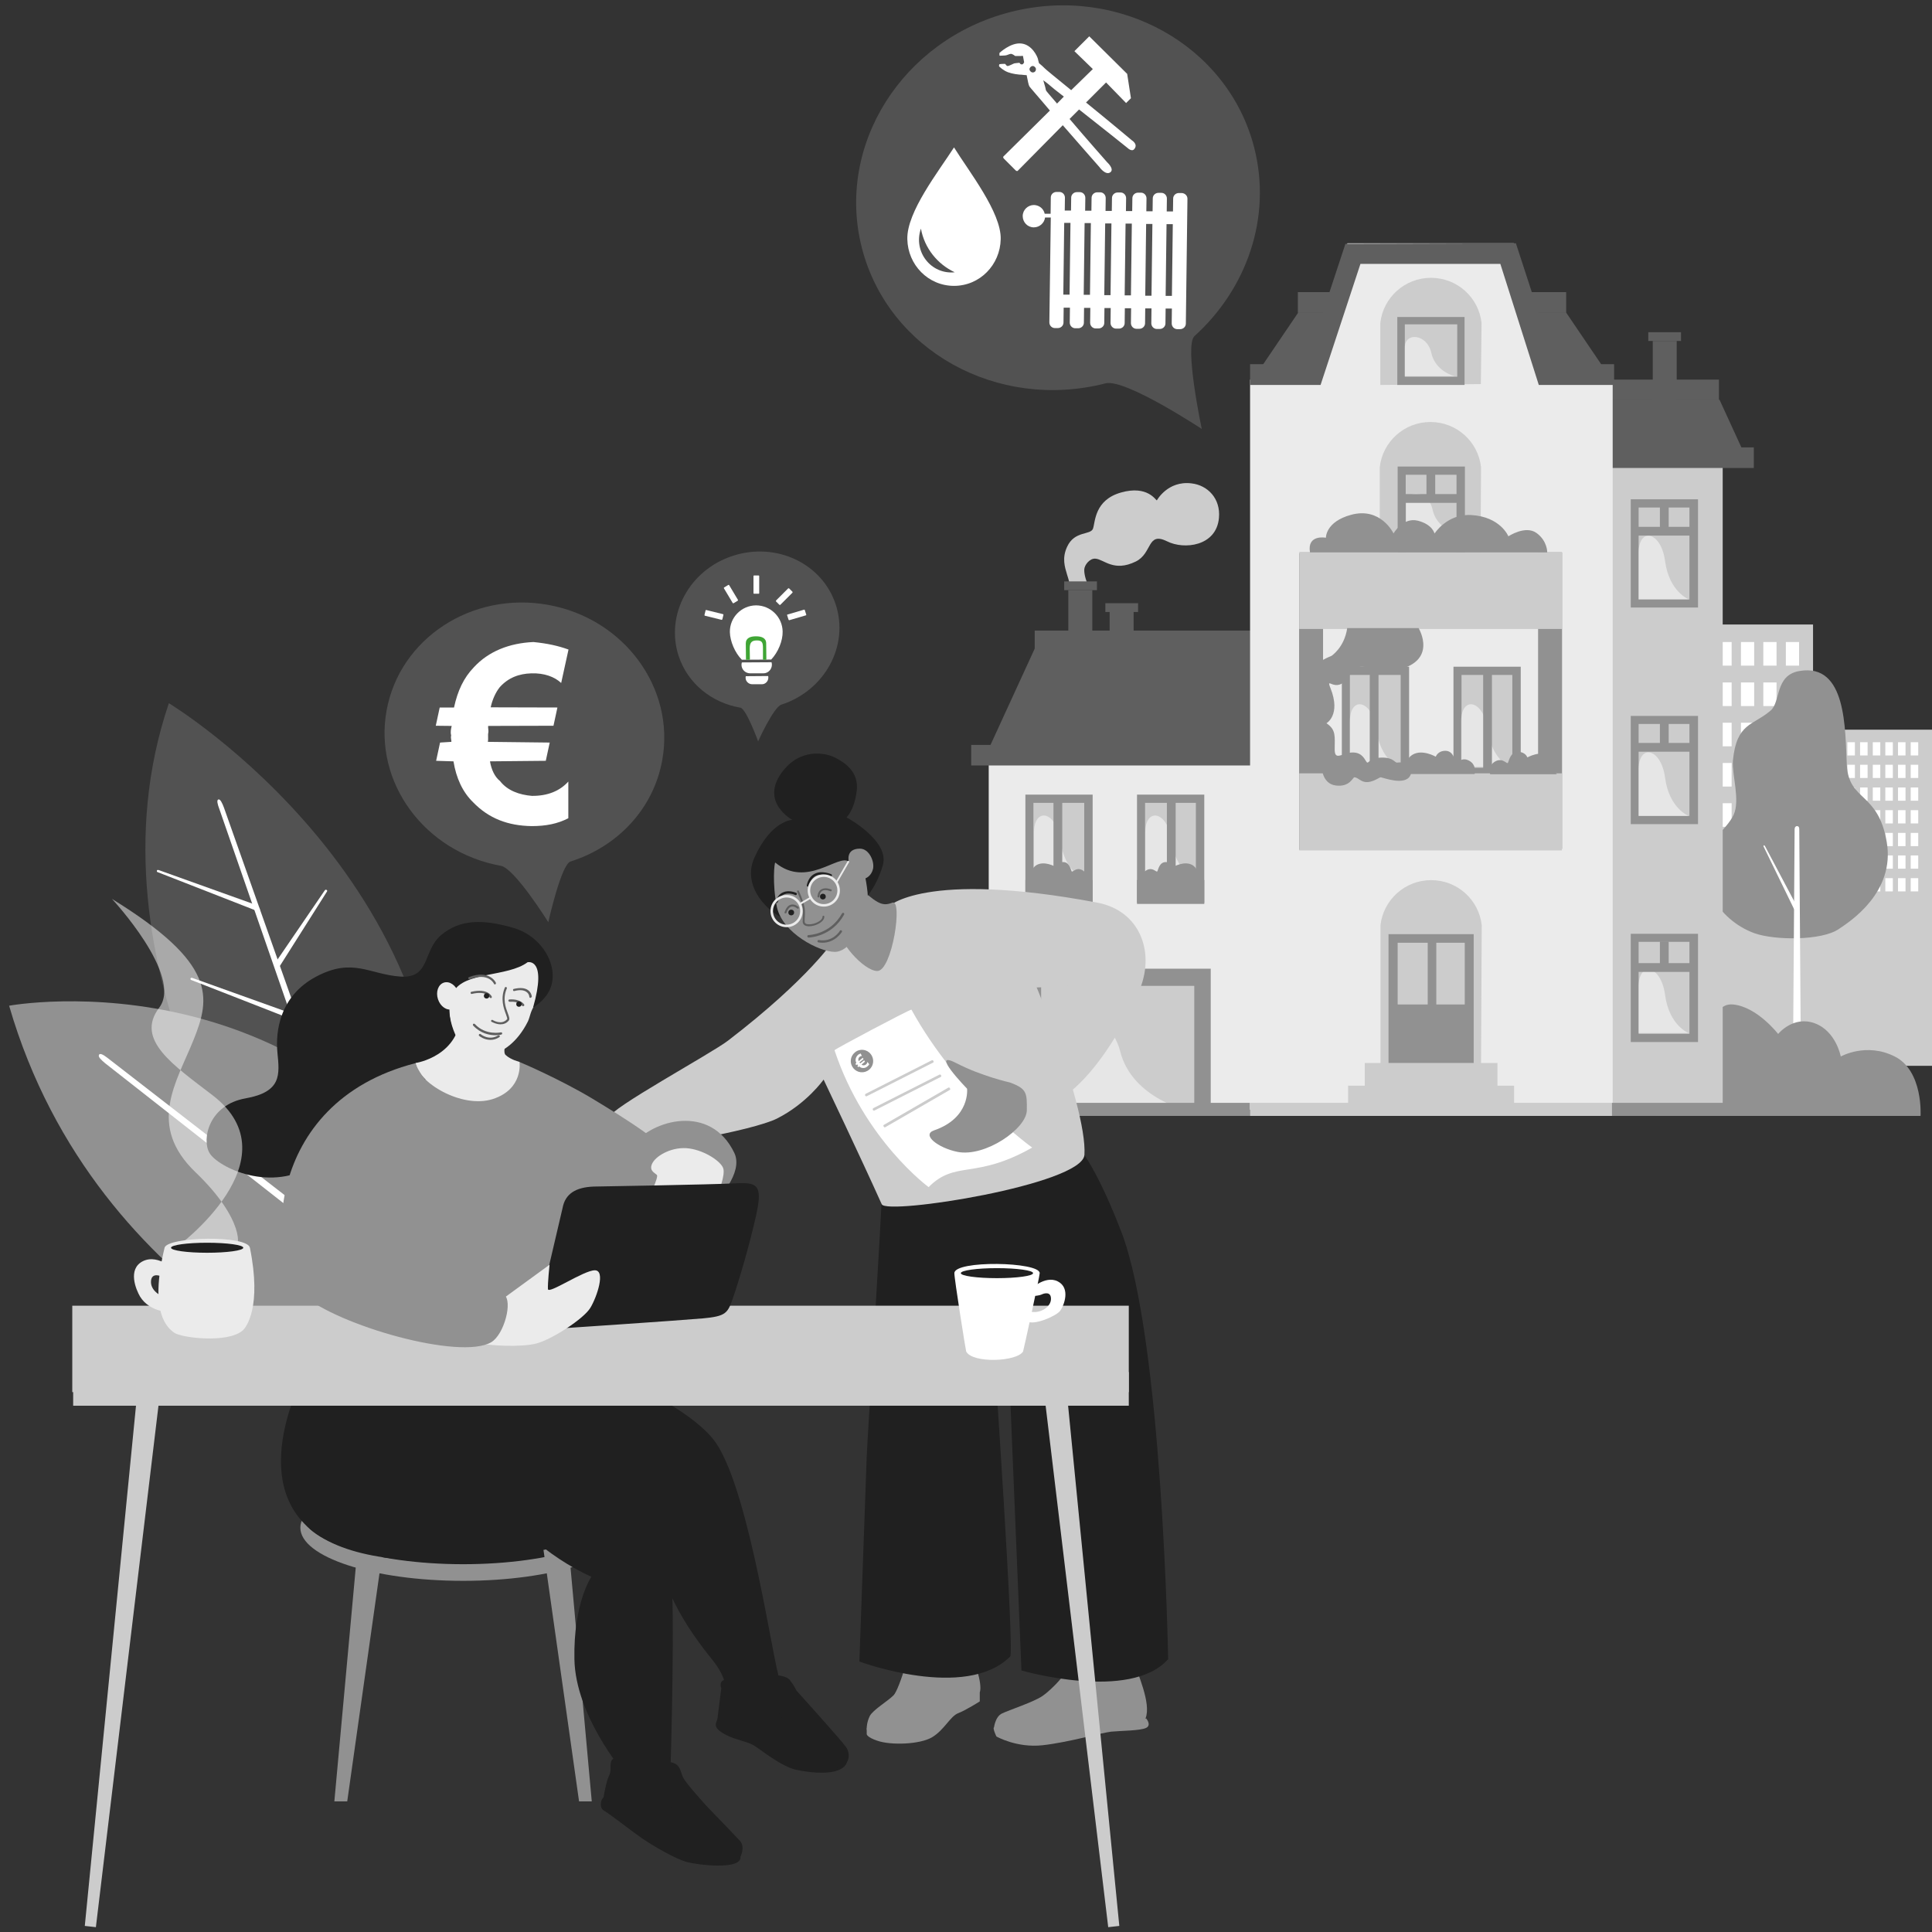 <?xml version="1.0" encoding="utf-8"?>
<!-- Generator: Adobe Illustrator 27.8.0, SVG Export Plug-In . SVG Version: 6.00 Build 0)  -->
<svg version="1.1" id="Ebene_3" xmlns="http://www.w3.org/2000/svg" xmlns:xlink="http://www.w3.org/1999/xlink" x="0px" y="0px"
	 viewBox="0 0 1080 1080" style="enable-background:new 0 0 1080 1080;" xml:space="preserve">
<rect x="0" y="0" width="1080" height="1080" fill="#333333" stroke="none"/>
<style type="text/css">
	.st0{fill:#CCCCCC;}
	.st1{fill:#FFFFFF;}
	.st2{fill:#525252;}
	.st3{fill:#919191;}
	.st4{fill:#EBEBEB;}
	.st5{fill:#5F5F5F;}
	.st6{opacity:0.5;fill:#FFFFFF;enable-background:new    ;}
	.st7{fill:#202020;}
	.st8{fill:#3FA535;}
</style>
<g>
	<rect x="928.1" y="349.1" class="st0" width="85.4" height="175.6"/>
	<g>
		<rect x="935.5" y="358.9" class="st1" width="7.4" height="13.2"/>
		<rect x="948.1" y="358.9" class="st1" width="7.4" height="13.2"/>
		<rect x="960.6" y="358.9" class="st1" width="7.4" height="13.2"/>
		<rect x="973.2" y="358.9" class="st1" width="7.4" height="13.2"/>
		<rect x="985.7" y="358.9" class="st1" width="7.4" height="13.2"/>
		<rect x="998.3" y="358.9" class="st1" width="7.4" height="13.2"/>
	</g>
	<g>
		<rect x="935.5" y="381.5" class="st1" width="7.4" height="13.2"/>
		<rect x="948.1" y="381.5" class="st1" width="7.4" height="13.2"/>
		<rect x="960.6" y="381.5" class="st1" width="7.4" height="13.2"/>
		<rect x="973.2" y="381.5" class="st1" width="7.4" height="13.2"/>
		<rect x="985.7" y="381.5" class="st1" width="7.4" height="13.2"/>
		<rect x="998.3" y="381.5" class="st1" width="7.4" height="13.2"/>
	</g>
	<g>
		<rect x="935.5" y="404" class="st1" width="7.4" height="13.2"/>
		<rect x="948.1" y="404" class="st1" width="7.4" height="13.2"/>
		<rect x="960.6" y="404" class="st1" width="7.4" height="13.2"/>
		<rect x="973.2" y="404" class="st1" width="7.4" height="13.2"/>
		<rect x="985.7" y="404" class="st1" width="7.4" height="13.2"/>
		<rect x="998.3" y="404" class="st1" width="7.4" height="13.2"/>
	</g>
	<g>
		<rect x="935.5" y="426.5" class="st1" width="7.4" height="13.2"/>
		<rect x="948.1" y="426.5" class="st1" width="7.4" height="13.2"/>
		<rect x="960.6" y="426.5" class="st1" width="7.4" height="13.2"/>
		<rect x="973.2" y="426.5" class="st1" width="7.4" height="13.2"/>
		<rect x="985.7" y="426.5" class="st1" width="7.4" height="13.2"/>
		<rect x="998.3" y="426.5" class="st1" width="7.4" height="13.2"/>
	</g>
	<g>
		<rect x="935.5" y="449" class="st1" width="7.4" height="13.2"/>
		<rect x="948.1" y="449" class="st1" width="7.4" height="13.2"/>
		<rect x="960.6" y="449" class="st1" width="7.4" height="13.2"/>
		<rect x="973.2" y="449" class="st1" width="7.4" height="13.2"/>
		<rect x="985.7" y="449" class="st1" width="7.4" height="13.2"/>
		<rect x="998.3" y="449" class="st1" width="7.4" height="13.2"/>
	</g>
	<g>
		<rect x="935.5" y="471.5" class="st1" width="7.4" height="13.2"/>
		<rect x="948.1" y="471.5" class="st1" width="7.4" height="13.2"/>
	</g>
</g>
<polygon class="st0" points="1067.6,485.4 736.9,485.4 741.2,595.6 1071.9,595.6 "/>
<g>
	<rect x="1026.2" y="407.9" class="st0" width="53.8" height="187.9"/>
	<g>
		<rect x="1032.7" y="414.9" class="st1" width="4.2" height="7.4"/>
		<rect x="1039.8" y="414.9" class="st1" width="4.2" height="7.4"/>
		<rect x="1046.9" y="414.9" class="st1" width="4.2" height="7.4"/>
		<rect x="1053.9" y="414.9" class="st1" width="4.2" height="7.4"/>
		<rect x="1061" y="414.9" class="st1" width="4.2" height="7.4"/>
		<rect x="1068.1" y="414.9" class="st1" width="4.2" height="7.4"/>
	</g>
	<g>
		<rect x="1032.7" y="427.5" class="st1" width="4.2" height="7.4"/>
		<rect x="1039.8" y="427.5" class="st1" width="4.2" height="7.4"/>
		<rect x="1046.9" y="427.5" class="st1" width="4.2" height="7.4"/>
		<rect x="1053.9" y="427.5" class="st1" width="4.2" height="7.4"/>
		<rect x="1061" y="427.5" class="st1" width="4.2" height="7.4"/>
		<rect x="1068.1" y="427.5" class="st1" width="4.2" height="7.4"/>
	</g>
	<g>
		<rect x="1032.7" y="440.2" class="st1" width="4.2" height="7.4"/>
		<rect x="1039.8" y="440.2" class="st1" width="4.2" height="7.4"/>
		<rect x="1046.9" y="440.2" class="st1" width="4.2" height="7.4"/>
		<rect x="1053.9" y="440.2" class="st1" width="4.2" height="7.4"/>
		<rect x="1061" y="440.2" class="st1" width="4.2" height="7.4"/>
		<rect x="1068.1" y="440.2" class="st1" width="4.2" height="7.4"/>
	</g>
	<g>
		<rect x="1032.7" y="452.9" class="st1" width="4.2" height="7.4"/>
		<rect x="1039.8" y="452.9" class="st1" width="4.2" height="7.4"/>
		<rect x="1046.9" y="452.9" class="st1" width="4.2" height="7.4"/>
		<rect x="1053.9" y="452.9" class="st1" width="4.2" height="7.4"/>
		<rect x="1061" y="452.9" class="st1" width="4.2" height="7.4"/>
		<rect x="1068.1" y="452.9" class="st1" width="4.2" height="7.4"/>
	</g>
	<g>
		<rect x="1032.7" y="465.6" class="st1" width="4.2" height="7.4"/>
		<rect x="1039.8" y="465.6" class="st1" width="4.2" height="7.4"/>
		<rect x="1046.9" y="465.6" class="st1" width="4.2" height="7.4"/>
		<rect x="1053.9" y="465.6" class="st1" width="4.2" height="7.4"/>
		<rect x="1061" y="465.6" class="st1" width="4.2" height="7.4"/>
		<rect x="1068.1" y="465.6" class="st1" width="4.2" height="7.4"/>
	</g>
	<g>
		<rect x="1032.7" y="478.2" class="st1" width="4.2" height="7.4"/>
		<rect x="1039.8" y="478.2" class="st1" width="4.2" height="7.4"/>
		<rect x="1046.9" y="478.2" class="st1" width="4.2" height="7.4"/>
		<rect x="1053.9" y="478.2" class="st1" width="4.2" height="7.4"/>
		<rect x="1061" y="478.2" class="st1" width="4.2" height="7.4"/>
		<rect x="1068.1" y="478.2" class="st1" width="4.2" height="7.4"/>
	</g>
	<g>
		<rect x="1032.7" y="490.9" class="st1" width="4.2" height="7.4"/>
		<rect x="1039.8" y="490.9" class="st1" width="4.2" height="7.4"/>
		<rect x="1046.9" y="490.9" class="st1" width="4.2" height="7.4"/>
		<rect x="1053.9" y="490.9" class="st1" width="4.2" height="7.4"/>
		<rect x="1061" y="490.9" class="st1" width="4.2" height="7.4"/>
		<rect x="1068.1" y="490.9" class="st1" width="4.2" height="7.4"/>
	</g>
</g>
<path class="st2" d="M701.1,82.5c10,39.1-4.2,79-33.4,105.4c-5.8,5.3,4.1,51.9,4.1,51.9S629,211.5,618,214.3
	c-60.6,15.5-121.5-18.4-136.2-75.7S504.3,22.2,564.9,6.7C625.4-8.7,686.4,25.2,701.1,82.5z"/>
<g>
	<path class="st1" d="M533.3,82.4c-8.6,13.4-26.5,36.1-26.1,51.3c0.3,14.4,11.7,26.1,26.1,26.1s25.8-11.7,26.1-26.1
		C559.8,118.8,541.6,95.8,533.3,82.4z M533.7,152.2c-13.1,1.4-23.4-11.4-18.9-24.4C516.8,138.8,524.1,147.7,533.7,152.2z"/>
</g>
<path class="st1" d="M660.6,107.9H659c-1.8,0-3.2,1.4-3.2,3.1l-0.1,7.2h-3.5l0.1-7.2c0-1.8-1.4-3.2-3.1-3.2h-1.6
	c-1.8,0-3.2,1.4-3.2,3.1l-0.1,7.2h-3.5l0.1-7.2c0-1.8-1.4-3.2-3.1-3.2h-1.6c-1.8,0-3.2,1.4-3.2,3.1l-0.1,7.2h-3.5l0.1-7.2
	c0-1.8-1.4-3.2-3.1-3.2h-1.6c-1.8,0-3.2,1.4-3.2,3.1l-0.1,7.2H618l0.1-7.2c0-1.8-1.4-3.2-3.1-3.2h-1.6c-1.8,0-3.2,1.4-3.2,3.1
	l-0.1,7.2h-3.5l0.1-7.2c0-1.8-1.4-3.2-3.1-3.2H602c-1.8,0-3.2,1.4-3.2,3.1l-0.1,7.2h-3.5l0.1-7.2c0-1.8-1.4-3.2-3.1-3.2h-1.6
	c-1.8,0-3.2,1.4-3.2,3.1l-0.1,9.1H584c-0.6-2.8-3-4.8-6-4.9c-3.4,0-6.3,2.7-6.3,6.2c0,3.4,2.7,6.3,6.2,6.3c3.2,0,5.9-2.4,6.3-5.5
	h3.2l-0.8,58.6c0,1.8,1.4,3.2,3.1,3.2h1.6c1.8,0,3.2-1.4,3.2-3.1l0.1-8.3h3.5l-0.1,8.3c0,1.8,1.4,3.2,3.1,3.2h1.6
	c1.8,0,3.2-1.4,3.2-3.1l0.1-8.3h3.5l-0.1,8.3c0,1.8,1.4,3.2,3.1,3.2h1.6c1.8,0,3.2-1.4,3.2-3.1l0.1-8.3h3.5l-0.1,8.3
	c0,1.8,1.4,3.2,3.1,3.2h1.6c1.8,0,3.2-1.4,3.2-3.1l0.1-8.3h3.5l-0.1,8.3c0,1.8,1.4,3.2,3.1,3.2h1.6c1.8,0,3.2-1.4,3.2-3.1l0.1-8.3
	h3.5l-0.1,8.3c0,1.8,1.4,3.2,3.1,3.2h1.6c1.8,0,3.2-1.4,3.2-3.1l0.1-8.3h3.5l-0.1,8.3c0,1.8,1.4,3.2,3.1,3.2h1.6
	c1.8,0,3.2-1.4,3.2-3.1l0.9-69.8C663.8,109.4,662.4,108,660.6,107.9 M594.9,124.6h3.5l-0.5,40.1h-3.5L594.9,124.6z M606.3,124.7h3.5
	l-0.5,40.1h-3.5L606.3,124.7z M617.8,124.9h3.5l-0.5,40.1h-3.5L617.8,124.9z M629.2,125h3.5l-0.5,40.1h-3.5L629.2,125z M640.7,125.2
	h3.5l-0.5,40.1h-3.5L640.7,125.2z M652.1,125.3h3.5l-0.5,40.1h-3.5L652.1,125.3z"/>
<path class="st1" d="M632.8,78.5c0,0-13-10.9-25.7-21.2l11.2-11.2l11.2,11.5l2.7-2.7l-2.1-13.6l-21.2-21l-8.3,8.3l10.3,10
	l-12.1,11.8c-8-6.5-14.5-11.8-15-12.4c-0.6-0.6-1.5-1.5-3-2.7c-0.3-1.2-0.6-2.1-0.6-2.4c-0.3-1.2-3.2-8-9.4-8.6
	c-5.9-0.6-12.1,5.3-12.1,5.3V31c0,0.3,2.4,0,3.2,0c0.9,0,2.4-0.9,3.2-0.9c0.9,0,2.4,1.2,2.4,1.2s2.4,0,3.2,0c0.9,0,1.2-0.3,1.2,0.3
	c0,0,0.3,1.5,0.6,3.2c-0.3,0.6-0.6,1.2-1.2,1.2c-1.2,0-0.9-0.6-1.5-0.9c-0.6,0-2.4,0.3-2.7,0.3s-3,1.5-3.8,1.5s-1.2-1.2-1.5-1.2
	c-0.6,0-3,0-3.2,0.3c0,0-0.3,0.9,0,1.2s1.2,1.2,3.2,2.4c2.1,1.2,5,1.8,8,2.1c1.5,0,2.7,0.3,4.1,0.3c0.6,3.2,1.2,5.9,1.5,6.2
	c0,0.3,5.3,6.2,11.5,13.6l-26,25.7c-0.3,0.3,0,0.9,0.3,1.2l6.5,6.5c0.3,0.3,0.9,0.6,1.2,0.3L594.1,70c10,11.5,20.4,23.3,20.4,23.3
	s3.5,5,6.2,3c2.4-1.8-1.8-5.6-1.8-5.6s-11.5-13-21-24.2l5.3-5.3c12.4,9.7,27.1,21.5,27.1,21.5s2.4,2.4,3.8,0.6
	C636.3,80.6,632.8,78.5,632.8,78.5z M577.3,40.5c-0.9,0-1.8-0.9-1.8-1.8c0-0.9,0.9-1.8,1.8-1.8c0.9,0,1.8,0.9,1.8,1.8
	S578.5,40.5,577.3,40.5z M590.9,57.9c-3.5-4.1-6.2-7.1-6.2-7.4c0-0.3-0.6-2.7-1.5-5.6c1.8,1.2,3.5,2.7,4.1,3.2
	c0.3,0.3,3.2,2.7,7.4,5.9L590.9,57.9z"/>
<g>
	<path class="st0" d="M596.5,321.2c-1.3-4.3-2.9-9.2,0-15.5c4.2-9.2,13.1-6.4,14.5-10.2c1.3-3.8,0.8-16,15.7-20.2s19.4,4.5,20,4.4
		c0,0,6-11.1,19.3-9.5c9,1,16.4,8.4,15.4,19.3c-1.4,15.9-19.5,17.9-29,13.1c-11.3-5.6-8.1,6.7-17.5,11.3c-12.3,6-17.7-1.2-22.5-1.6
		c-3.2-0.3-6.2,3.5-6.3,6.1c-0.1,3.4,1.6,7.4,1.6,7.4l-10-0.4C597.6,325.6,597.9,325.5,596.5,321.2z"/>
	<g>
		<g>
			<path class="st3" d="M1005.9,375.1c-13.8,2.3-10.4,17.3-16.1,22.1c-10,8.6-19,6.7-21.1,28c-0.6,7.9,4.2,22.1,0.4,30.3
				s-15.5,15.7-17.1,25.9c-1.7,10.2,7.1,32.4,28.8,40.3c11.3,4,37.4,4.2,47-2.3c6.3-4.2,31.7-20.5,26.9-48.7
				c-4.8-28.2-21.1-22.6-22.3-42.8C1031.4,407.7,1032.4,370.5,1005.9,375.1z"/>
			<path class="st1" d="M1004.5,579.2L1004.5,579.2c0.8,0,2.1-0.8,2.1-1.7l-0.8-114c0-0.8-0.2-1.7-1.3-1.7l0,0
				c-0.8,0-1.3,0.8-1.3,1.7l-0.8,114C1002.4,578.5,1003.4,579.2,1004.5,579.2z"/>
			<path class="st1" d="M1004,508.6L1004,508.6c0.2-0.2,0.4-1.7,0.4-2.1l-17.8-33.6c-0.2-0.2-0.4-0.4-0.6-0.4l0,0
				c-0.2,0.2-0.2,0.4-0.2,0.6l17.1,35.1C1003.4,508.6,1003.8,508.8,1004,508.6z"/>
		</g>
		<path class="st3" d="M925.7,623.8h147.9c0,0,1.6-25.1-14.4-33.2c-16-8.1-30.2,0-30.2,0s-2.6-14.2-14.6-18.6
			c-12.1-4.4-20.4,6-20.4,6s-11.8-15.3-25.3-16.5s-10.9,23.5-23.5,24.9C932.6,587.8,914.3,596.8,925.7,623.8z"/>
		<g>
			<rect x="552.7" y="416.7" class="st4" width="146.8" height="203.6"/>
			<rect x="573.2" y="444.2" class="st3" width="37.6" height="60.5"/>
			<rect x="635.6" y="444.2" class="st3" width="37.6" height="60.5"/>
			<rect x="640.1" y="448.8" class="st0" width="28.4" height="51.4"/>
			<rect x="577.7" y="448.8" class="st0" width="28.4" height="51.4"/>
			<rect x="573.1" y="541.5" class="st3" width="103.7" height="78.9"/>
			<rect x="573.2" y="491.9" class="st3" width="37.6" height="13.4"/>
			<rect x="635.6" y="491.9" class="st3" width="37.6" height="13.4"/>
			<polygon class="st5" points="699.5,418.6 552.7,418.6 578.4,362.6 699.5,362.6 			"/>
			<rect x="578.4" y="352.5" class="st5" width="121.1" height="11.5"/>
			<rect x="582" y="551.1" class="st0" width="85.6" height="69.3"/>
			<rect x="542.9" y="416.4" class="st5" width="156.9" height="11.5"/>
			<g>
				<path class="st3" d="M574.6,610.9c0,0,2.4-10.3-4.6-14.5s-16.7,1.4-16.7,1.4s-1.4-4.2-7-4.2s-6.7,6.4-7.5,8
					c-0.8,1.7-3.6-3.8-9.2-1c-6.2,3.1-4.2,9.8-4.2,9.8L574.6,610.9z"/>
				<rect x="524" y="610.2" class="st3" width="53.4" height="13.4"/>
			</g>
			<path class="st6" d="M592.8,470.1c-2.3-17.1-14.9-19-14.8-4.5c0,0.1,0,0.1,0,0.2l0,0v25.6h28C606,491.4,595.1,487.2,592.8,470.1z
				"/>
			<path class="st6" d="M655,470.1c-2.3-17.1-14.9-19-14.8-4.5c0,0.1,0,0.1,0,0.2l0,0v25.6h28C668.2,491.4,657.3,487.2,655,470.1z"
				/>
			<path class="st6" d="M626.2,587.7c-6.8-27-44.9-30-44.6-7.1c0,0.1,0,0.2,0,0.3l0,0v40.4h84.1C665.7,621.3,633,614.7,626.2,587.7z
				"/>
			<rect x="620.3" y="339.6" class="st5" width="13.4" height="24.8"/>
			<rect x="617.9" y="337.2" class="st5" width="18.3" height="4.9"/>
			<rect x="597.2" y="329.9" class="st5" width="13.4" height="34.5"/>
			<rect x="594.9" y="325" class="st5" width="18.3" height="4.9"/>
			<rect x="900.6" y="253.4" class="st0" width="62.4" height="366.9"/>
			<rect x="911.6" y="279.1" class="st3" width="37.6" height="60.5"/>
			<rect x="916" y="283.7" class="st0" width="28.4" height="51.4"/>
			<rect x="911.6" y="400.2" class="st3" width="37.6" height="60.5"/>
			<rect x="916" y="404.7" class="st0" width="28.4" height="51.4"/>
			<rect x="911.6" y="522" class="st3" width="37.6" height="60.5"/>
			<rect x="916" y="526.5" class="st0" width="28.4" height="51.4"/>
			<polygon class="st5" points="900.8,251.3 974,251.3 961.2,223.4 900.8,223.4 			"/>
			<rect x="901.1" y="212.2" class="st5" width="59.8" height="11.5"/>
			<rect x="900.2" y="250.1" class="st5" width="80.2" height="11.5"/>
			<path class="st6" d="M930.8,313.7c-2.3-17.1-14.9-19-14.8-4.5c0,0.1,0,0.1,0,0.2l0,0V335h28C944,335,933.1,330.8,930.8,313.7z"/>
			<path class="st6" d="M930.8,434.8c-2.3-17.1-14.9-19-14.8-4.5c0,0.1,0,0.1,0,0.2l0,0v25.6h28C944,456.1,933.1,452,930.8,434.8z"
				/>
			<path class="st6" d="M930.8,556.2c-2.3-17.1-14.9-19-14.8-4.5c0,0.1,0,0.1,0,0.2l0,0v25.6h28C944,577.5,933.1,573.4,930.8,556.2z
				"/>
			<rect x="725.5" y="163.3" class="st5" width="150" height="11.5"/>
			<polygon class="st5" points="901.5,213.1 699.7,213.1 725.8,174.6 875.4,174.6 			"/>
			<polygon class="st4" points="871.5,212.2 846.2,136 753.2,136 727.8,212.2 698.8,212.2 698.8,620.4 901.5,620.4 901.5,212.2 			
				"/>
			<path class="st0" d="M828.3,517.2C826.7,503,814.7,492,800,492c-14.6,0-26.7,11-28.3,25.2l0,0v78.9l56.2-0.5L828.3,517.2z"/>
			<path class="st0" d="M827.9,261.1c-1.6-14.2-13.6-25.2-28.3-25.2c-14.6,0-26.7,11-28.3,25.2l0,0V340l56.2-0.5L827.9,261.1z"/>
			<rect x="781.3" y="260.8" class="st3" width="37.6" height="60.5"/>
			<rect x="785.8" y="265.4" class="st0" width="28.4" height="51.4"/>
			<g>
				<rect x="812.5" y="372.7" class="st3" width="37.6" height="60.5"/>
				<rect x="817" y="377.3" class="st0" width="28.4" height="51.4"/>
			</g>
			<rect x="750.1" y="372.7" class="st3" width="37.6" height="60.5"/>
			<rect x="776.2" y="522.2" class="st3" width="47.6" height="73.9"/>
			<g>
				<rect x="782.1" y="309.2" class="st1" width="36.4" height="12.1"/>
				<path d="M817.9,309.8v10.9h-35.2v-10.9H817.9 M819.1,308.6h-37.6V322h37.6V308.6L819.1,308.6z"/>
			</g>
			<rect x="753.6" y="606.9" class="st0" width="92.8" height="13.4"/>
			<rect x="762.9" y="594.2" class="st0" width="74.2" height="13.4"/>
			<rect x="859.8" y="308.8" class="st3" width="13.4" height="165.7"/>
			<rect x="726.2" y="309.3" class="st3" width="13.4" height="165.7"/>
			<polygon class="st5" points="869.4,203.6 847.4,136 752.1,136.3 729.9,203.6 698.8,203.6 698.8,215.2 738.2,215.2 760.5,147.5 
				838.7,147.5 860.2,215.2 902.3,215.2 902.3,203.6 			"/>
			<rect x="726.3" y="308.5" class="st0" width="146.8" height="43.1"/>
			<rect x="726.3" y="432.3" class="st0" width="146.8" height="43.1"/>
			<rect x="754.6" y="377.3" class="st0" width="28.4" height="51.4"/>
			<path class="st0" d="M828.2,180.5c-1.6-14.2-13.6-25.2-28.3-25.2c-14.6,0-26.7,11-28.3,25.2l0,0v34.7l56.2-0.5L828.2,180.5z"/>
			<g>
				<rect x="781.1" y="177.2" class="st3" width="37.6" height="38"/>
				<rect x="785.3" y="181.3" class="st0" width="29.3" height="29.3"/>
			</g>
			<path class="st6" d="M800.1,197.2c-2.3-10.6-14.9-11.8-14.8-2.8v0.1l0,0v15.8h28C813.3,210.4,802.4,207.8,800.1,197.2z"/>
			<path class="st6" d="M800.8,284.8c-2.3-10.6-14.9-11.8-14.8-2.8v0.1l0,0V298h28C813.9,298,803,295.4,800.8,284.8z"/>
			<path class="st3" d="M732.3,308.8h132.6c0,0,0.2-6.3-5.9-10.8c-6.2-4.6-15.8,1.8-15.8,1.8s-4.4-11-20.9-11.9
				c-13.5-0.7-20.4,10.4-20.4,10.4s-0.9-5-9.2-7.2c-8.5-2.2-13.7,7.1-13.7,7.1s-7.1-15-23.8-10.4c-14.3,3.9-14,12.8-14,12.8
				S730.5,298.5,732.3,308.8z"/>
			<path class="st6" d="M769.4,407.9c-2.3-17.1-14.9-19-14.8-4.5c0,0.1,0,0.1,0,0.2l0,0v25.6h28
				C782.6,429.2,771.7,425.1,769.4,407.9z"/>
			<path class="st6" d="M831.6,407.9c-2.3-17.1-14.9-19-14.8-4.5c0,0.1,0,0.1,0,0.2l0,0v25.6h28
				C844.8,429.2,833.9,425.1,831.6,407.9z"/>
			<path class="st3" d="M869.7,432.3c0,0,1.8-6.8-3.4-9.9s-12.5,1-12.5,1s-1-3.1-5.2-3.1s-5,4.7-5.6,6s-2.7-2.9-6.9-0.8
				c-4.6,2.3-3.1,7.3-3.1,7.3h37.4L869.7,432.3z"/>
			<g>
				<rect x="923.9" y="190.6" class="st5" width="13.4" height="34.5"/>
				<rect x="921.4" y="185.7" class="st5" width="18.3" height="4.9"/>
			</g>
			<rect x="765.7" y="375.1" class="st3" width="4.9" height="52.4"/>
			<rect x="829.1" y="376.2" class="st3" width="4.9" height="53.7"/>
			<path class="st3" d="M786,432.2c0,0-1.8-7,3.6-10.3s13,1.1,13,1.1s1.1-3.3,5.4-3.3c4.3,0,5.2,5,5.8,6.2c0.7,1.4,2.8-3,7.2-0.8
				c4.8,2.4,3.3,7.6,3.3,7.6h-39L786,432.2z"/>
			<path class="st3" d="M793,351.1c0,0,11.7,19.3-14,23.8c-7.4,1.3-20.3-6.1-23.8,0.9c-7.3,14.7-14.7,0.8-11.4,9
				c5.9,14.9-2.3,19.5-2.3,19.5c5.5,3.7,4.6,7.3,4.6,14.7s5.4,0.5,11.9,1.8c4.6,0.9,5.5,5.5,6.4,5.5s1.8-2.8,8.3-2.8
				c6.4,0,6.9,2.9,8.3,2.8c7.3-0.9,9.2,3.7,7.3,7.3c-3,5.9-15.6,0.9-16.5,0.9s-6.4,4.6-11,1.8c-1.9-1.2-2.8-1.8-3.7-1.8
				s-2.5,5.6-10.4,4.6s-7.9-10.7-7.9-10.7v-30.2c0,0-9.2,0.6-9.2-6.8c0-4.6,4.1-6.6,4.1-6.6s-4.1-6.2-0.5-10.8s11-7.3,11-7.3
				s7.3-4.6,8.9-15.6L793,351.1L793,351.1z"/>
			<rect x="784" y="276.2" class="st3" width="32.9" height="4.9"/>
			<rect x="797.4" y="264.1" class="st3" width="4.9" height="14.6"/>
			<rect x="914.5" y="294.5" class="st3" width="32.9" height="4.9"/>
			<rect x="927.9" y="282.4" class="st3" width="4.9" height="14.6"/>
			<rect x="914.5" y="415.3" class="st3" width="32.9" height="4.9"/>
			<rect x="927.9" y="403.1" class="st3" width="4.9" height="14.6"/>
			<rect x="914.5" y="538.4" class="st3" width="32.9" height="4.9"/>
			<rect x="927.9" y="526.3" class="st3" width="4.9" height="14.6"/>
			<rect x="652.3" y="445.7" class="st3" width="4.9" height="53.7"/>
			<rect x="588.9" y="445.7" class="st3" width="4.9" height="53.7"/>
			<path class="st3" d="M669.4,492.1c0,0,1.6-5.8-2.8-8.5c-4.4-2.6-10.5,0.9-10.5,0.9s-0.9-2.6-4.4-2.6s-4.2,4-4.7,5.1
				s-2.3-2.4-5.8-0.7c-3.9,2-2.6,6.2-2.6,6.2L669.4,492.1z"/>
			<path class="st3" d="M576.7,492.1c0,0-1.7-5.8,2.7-8.5c4.4-2.6,10.5,0.9,10.5,0.9s0.9-2.6,4.4-2.6s4.2,4,4.7,5.1s2.3-2.4,5.8-0.7
				c3.9,2,2.6,6.2,2.6,6.2L576.7,492.1z"/>
			<g>
				<rect x="781.3" y="527" class="st0" width="16.8" height="34.5"/>
				<rect x="802.9" y="527" class="st0" width="15.9" height="34.5"/>
			</g>
		</g>
		<rect x="524.3" y="616.5" class="st3" width="174.4" height="7.3"/>
		<rect x="698.7" y="616.5" class="st0" width="203.6" height="7.3"/>
		<rect x="901.1" y="616.5" class="st3" width="62.2" height="7.3"/>
	</g>
</g>
<circle class="st7" cx="274.2" cy="560" r="1.4"/>
<path class="st7" d="M401.2,959.6c0.1,3.3-4.6,5.5,5,10.4c4.7,2.4,11,3.5,14.5,5.3s15.9,12.4,24.7,14.1c16.4,3.3,27.3,1.3,28.3-5.3
	s-9.2-1.6-15.9,0s-15.5,0.2-21.2-3.5s-8.8-12.4-15.9-12.4s-12.4-1.8-14.1-3.5C404.8,962.9,401.2,959.6,401.2,959.6z"/>
<path class="st3" d="M557,970.7c0,0,11.3,6.5,25.8,4.9s33.4-7.1,38.4-7.6s16.3-0.5,19.5-2.1s0-5.3,0-5.3s-13.1,4.6-20.2,4.1
	s-28.1,5.6-37.7,6.6c-9.7,1-22-1.9-25.8-5C553.5,963.4,557,970.7,557,970.7z"/>
<path class="st3" d="M484.5,966c0,0,3.2,3.2,10.7,4.1s24.9-2.4,27-4.1c2.1-1.7,5.5-10,10.5-11.6c5-1.7,10-3.3,15-8.3v5
	c0,0-7.7,4.9-12.1,6.6s-7.7,9.3-14.5,13.4s-23.1,4.6-30.6,2c-6-2-6-3.7-6-3.7L484.5,966L484.5,966z"/>
<path class="st4" d="M583.9,644.3c0,0,24.1,37.6,30.4,62.2c6.3,24.6-1.4,89.2-2.6,96.4c-1.2,7.2,24.7,25.1,11.2,96
	c-4.4,22.9-19.7,21.7-23.8,7.9c-4.7-15.5-34-126.6-34-126.6S486.5,612.5,583.9,644.3z"/>
<path class="st4" d="M495.5,656.1c-0.6,3.2-1.2-1.5,3.1,58.9c4.3,60.4,6.7,71.1,6.7,71.1s-1.6,100.1,3.2,116.3
	c0,0,17.4,12.7,24.3,0.1s8.4-109.3,8.4-117.7s23.2-105.5,24.7-123.3C567.5,643.9,502.3,619.4,495.5,656.1z"/>
<path class="st3" d="M555.6,966.1c0,0,0.6-6.5,4.6-8.3c4-1.9,17.7-6.4,22.5-9.7c4.8-3.2,17.6-15.6,16.8-23.1s-2.4-11.2-0.8-11.8
	c1.6-0.5,13,0.6,21-1s12.8-1.4,12.8-1.4s-0.1,11.5,1.5,18c1.6,6.4,9.7,23.2,6.4,31.7c-3.2,8.5-29.4,5.1-36.4,7.6s-24.7,7.3-34.3,4.1
	S555.6,966.1,555.6,966.1z"/>
<path class="st3" d="M484.5,966c0,0,0-3.3,1.7-6.7s10-8.3,13.3-11.6s11.3-30.1,10.7-36.6c-0.7-6.5,14.3-9.8,17.6-3.2
	c2.4,4.7,5.5,0.9,8.8,0.9s1.6,0,3.3,0s1.5,12.4,3,15.7s6.5,16.6,4.8,21.6s-15,10-16.6,11.6s-6.7,11.6-21.6,13.3S484.5,971,484.5,966
	z"/>
<g>
	<ellipse class="st3" cx="258.9" cy="854" rx="91" ry="29.7"/>
	<ellipse class="st7" cx="258.9" cy="844.7" rx="91" ry="29.7"/>
	<g>
		<polygon class="st3" points="317.7,862.8 330.8,1007 323.7,1007 303.3,862.8 		"/>
		<polyline class="st3" points="194.1,1007 214.5,862.8 200.1,862.8 186.9,1007 		"/>
	</g>
</g>
<g>
	<path class="st2" d="M154.6,689c0,0-110.5-147.8-60.2-295.9c0,0,173.4,104.6,149.7,288.2"/>
	<path class="st1" d="M242.9,784.4L125.2,451.5c-1-2.7-2.1-4.9-3.1-4.6l0,0c-1.1,0.3-0.5,2.7,0.5,5.3L238.4,786"/>
	<path class="st1" d="M145.3,508.6L145.3,508.6c0.1-0.5-1.3-2.5-1.8-2.6l-54.7-19.6c-0.5-0.1-1-0.2-1.1,0.3l0,0
		c-0.1,0.5,0.1,0.8,0.6,0.9l55.8,21.8C144.4,509.4,145,509,145.3,508.6z"/>
	<path class="st1" d="M164.1,568.9L164.1,568.9c0.1-0.5-1.3-2.5-1.8-2.6l-54.7-19.6c-0.5-0.1-1-0.2-1.1,0.3l0,0
		c-0.1,0.5,0.1,0.8,0.6,0.9l55.8,21.8C163.2,569.7,163.8,569.3,164.1,568.9z"/>
	<path class="st1" d="M154.6,540.7L154.6,540.7c-0.4-0.3-0.8-2.4-0.5-2.8l27.4-40.1c0.3-0.4,0.6-0.6,1.1-0.3l0,0
		c0.4,0.3,0.4,0.6,0.1,1L156,540.7C155.8,540.9,155.1,540.8,154.6,540.7z"/>
</g>
<g>
	<path class="st3" d="M216.4,782.5c0,0-162.3-51.2-211.3-220.3c0,0,182-33.7,270.1,147.9C317.4,797.2,260.8,802.2,216.4,782.5z"/>
	<g>
		<path class="st1" d="M336,808.3L336,808.3c0.5-1.2-0.5-3.8-3-5.5L60,591.3c-2.2-1.7-4.2-2.8-4.7-1.6l0,0c-0.5,1.2,1.2,2.7,3.4,4.6
			l272.2,213.6C333.1,809.3,335.6,809.3,336,808.3z"/>
	</g>
</g>
<path class="st7" d="M571,933.8c0,0,60.7,17.6,82-6.3c0,0-3.1-179-26.2-239c-17.3-44.8-27.6-51.1-27.6-51.1s-105.5,5.4-106,25
	s-8.4,142.9-8.7,151.8c-0.7,19.1-4.1,114.6-4.1,114.6s59.4,22.1,84.3-2.8c2.5-2.5-9.1-171.7-9.1-171.7l9.1,26.7L571,933.8z"/>
<path class="st0" d="M466.5,525c0,0-13.5,21.4-59.5,56.7c-9.5,7.3-66.5,38.2-66.5,43s1.5,14.1,11.5,16s68.7-8.6,82.3-15.4
	c16.7-8.4,26.1-21.8,26.1-21.8s21.2,44.5,32.5,69.7c2.8,6.2,112.2-11,113.3-27.6c1.8-28.1-34.9-118.9-44.5-129.6s-40-13.7-65.1-9
	C491.6,508,466.5,525,466.5,525z"/>
<path class="st0" d="M496.4,507c0,0,19.6-20.8,117.1-2.4c23.5,4.5,32,27.1,23.9,47.8c-5.1,13.1-38.2,82.5-75.2,65.4
	c-19.2-8.9-2.5-12.8,1.1-14s33.5-52.6,33.5-52.6S425.5,563.2,496.4,507z"/>
<path class="st1" d="M577,641.5c0,0-41.2-29.3-67.5-77.1c-0.3-0.5-43.2,22.2-43,22.7c16.7,50.2,52.6,76.5,52.6,76.5
	C534.2,648.4,545.1,659.6,577,641.5z"/>
<path class="st3" d="M564.5,605.1c0,0-15.8-3.5-29.9-10.8c-15.6-8,6,14.3,6,14.3s1.9,16.3-18.5,23.3c-7.1,2.5,2.3,9.8,13.1,12
	c15.6,3.1,38.8-13.1,38.8-23.3C574.1,611,574.1,608.6,564.5,605.1z"/>
<path class="st3" d="M477.6,493.7c12.4,11.1,15.2,13.3,21.2,10.9s0,38.2-8.4,38.2c-7.2,0-22.7-16.3-22.7-27.5s3.6-3.6,12.5-3.6
	C489.2,511.8,471,487.9,477.6,493.7z"/>
<path class="st2" d="M370.2,424.9c-4.9,27.5-25.3,48.5-51.3,56.7c-5.2,1.6-12.4,33.9-12.4,33.9S287.7,485.4,280,484
	c-42.6-7.7-71.2-46.5-63.9-86.8s47.6-66.7,90.2-59.1S377.5,384.7,370.2,424.9z"/>
<g>
	<path class="st3" d="M486.7,589.2c2.2,2.7,1.8,6.6-0.9,8.8c-2.7,2.2-6.6,1.8-8.8-0.9c-2.2-2.7-1.8-6.6,0.9-8.8
		C480.6,586,484.6,586.5,486.7,589.2"/>
	<path class="st1" d="M481.1,588.9l0.7,1.4c-0.4,0-0.9,0.1-1.3,0.5s-0.7,0.8-0.7,1.4c0,0.3,0.1,0.7,0.2,1l2.3-1.9l0.4,0.8l-2.3,1.8
		c0,0.1,0.2,0.2,0.2,0.2c0.1,0.1,0.2,0.2,0.3,0.3l2.2-1.7l0.4,0.8l-1.9,1.6c0.3,0.3,0.6,0.4,0.9,0.4c0.5,0.1,1.1-0.1,1.5-0.4
		c0.6-0.4,0.8-1,0.9-1.5l1,1.3c-0.2,0.5-0.6,0.9-1.1,1.3c-0.8,0.7-1.7,0.9-2.7,0.8c-0.7-0.1-1.3-0.4-1.8-0.9l-0.6,0.5l-0.4-0.8
		l0.4-0.3c0-0.1-0.1-0.1-0.2-0.2c-0.1-0.1-0.2-0.2-0.3-0.3l-0.6,0.4l-0.4-0.8l0.5-0.4c-0.3-0.7-0.5-1.3-0.4-2c0.1-1,0.6-1.8,1.4-2.6
		C480.2,589.3,480.6,589.1,481.1,588.9"/>
</g>
<path class="st2" d="M379.3,366.5c5.1,15.7,18.7,26.4,34.6,29.1c3.2,0.5,9.9,18.8,9.9,18.8s8.6-19.1,13-20.5
	c24.3-7.9,37.9-32.9,30.4-55.9s-33.2-35.2-57.5-27.3C385.5,318.5,371.9,343.5,379.3,366.5z"/>
<path class="st1" d="M317.8,363.1l-4.1,18.7c-3.7-3.5-9.5-5.6-16.6-5.4s-13,2.5-17.7,7.7c-2.4,3-4.2,7.1-5.1,11.3l37.3,0.1
	l-2.2,10.2l-36.5,0.1c-0.2,0.8,0.3,2.7,0.1,3.6c-0.4,1.7,0.1,3.6-0.3,5.3l34.6,0.4l-2.2,10.2l-31.2,0.3c0.8,4.6,2.6,8.6,5.6,11
	c4.2,5.4,10.8,7.7,17.8,8.3c8.9,0.1,15.7-2.8,20.4-8v20.5c-6,3.1-12.5,4.4-20.5,4.4c-13.3-0.2-24-4.3-32.7-13.3
	c-5.9-5.7-9.5-13.6-11-22.9l-9.7-0.3l2.2-10.2l6.3-0.4c0.2-0.8-0.5-1.9-0.1-3.6c-0.5-1.9-0.1-3.6,0.3-5.3l-8.9-0.1l2.2-10.2h8
	c2-9.3,5.4-16.6,11.1-22.5c8.2-8.9,19.8-13.5,33.3-14.1C306.1,359.7,312,361,317.8,363.1"/>
<path class="st7" d="M482.6,503.4c0,0-8.2-0.1-15.7,3.7c-7.5,3.8-21.7,8.9-29.1,6.1s-23.5-17.1-16.1-33.7
	c9.3-20.9,21.2-21.2,21.2-21.2s-18-9.7-6-26.3c10.2-14.1,24.4-11.2,29.7-8.6c5.4,2.7,13.7,7.9,12.3,18.8c-1.4,11-5.7,14.7-5.7,14.7
	s24.4,13.1,20.3,26.8C489.5,497.4,482.6,503.4,482.6,503.4z"/>
<path class="st3" d="M433.4,482.2c17.7,14.6,35.4-5.2,41.1-0.5c0,0-2-7.3,6.2-7.3c5.2,0,8.3,7.3,7.3,11.4s-4.2,5.2-4.2,5.2
	s2.9,13.8,0.5,20.3c-3.1,8.3-9.4,20.8-17.7,20.8c-8.6,0-29.1-10.4-32.3-25C431.6,494,432.9,481.8,433.4,482.2z"/>
<path class="st7" d="M357.1,802.9c0,0-92-6-80.1,27.5c12,33.5,53.6,51,53.6,51s-10.1,14.6-9.5,46.1s27.3,62.9,27.3,62.9
	s-2.7,16.3-1.5,24.7s38,23.4,46.8,24.3s12.4-4.6,8.8-9.3c-3.6-4.8-28.2-35-27.8-39.6s2.7-97.8,0.4-107.4
	C372.7,873.4,369.1,819.6,357.1,802.9z"/>
<path class="st7" d="M170.6,767.2c0,0-34.3,61.7,6.3,90.3c44.1,31,162.3,7.5,191-12.6c0.2-0.1-12,30.9,29.8,82.3
	c9.7,11.9,7.7,17.1,8.6,26.5c1,9.4,42.8,22.5,51.2,20.2s-17.9-27.5-21.5-34.7S419.6,835.8,400.5,807
	C381.4,778.2,271.5,726,170.6,767.2z"/>
<path class="st3" d="M230.5,593.7c0,0,12,13.1,26.3,13.1s24.4-16.4,33.7-13.1c1.1,0.4,22.5,9.6,40.4,20.3c17.9,10.8,43,26.3,49,37.1
	s-3.6,45.4-3.6,45.4s-28.7,14.3-27.5,21.5s27.5,34.7,27.5,41.8s-200.2,8.4-205.9,7.2s-31.4-72.6,0-119.9S230.5,593.7,230.5,593.7z"
	/>
<path class="st3" d="M400.2,671.4c0,0,15.7-15.5,10.3-26.9c-13.3-27.8-46.1-18.5-56.9-4.2C342.8,654.7,358.3,696.5,400.2,671.4z"/>
<path class="st4" d="M253.2,539.9c4.8-6,25.1-19.1,37.1-10.8s15.4,22.4,8.9,32.2c-2.8,4.1-2.8,6.9-4.1,9.7
	c-6.1,12.2-14.6,17.1-19.3,18c-5.7,1.1-23.5,1.4-24.8-25.2C249.8,544.7,253.2,539.9,253.2,539.9z"/>
<path class="st7" d="M294.9,537.9c0,0,11.1-2.8,3.1,25.3c0,0,6.5-3.6,9.4-10.1c5.5-12.4-4-29.8-20.7-34.5
	c-16.7-4.8-29.5-4.8-40.1,4.1c-10.5,8.9-5.8,24.4-22.9,23.2s-26.5-10.8-46.9,0s-22.9,30.5-21.7,42.7s2.4,21.8-17.9,25.4
	s-24.6,22.7-20.1,30.5s34.6,23.1,59.6,5.9c25-17.2,82.3-64.1,82.3-64.1s-12.9-17.5-5.5-31.8C259.4,543.1,283.9,546.2,294.9,537.9z"
	/>
<path class="st4" d="M257.6,565.5c0,0,26.6,3.1,27.8,5.4s-5.5,16.2-2.8,18.8c2.8,2.7,7.8,3.9,7.8,3.9s2.4,15.2-15,20.8
	c-17.4,5.5-41.9-9.4-43.1-20.2C232.3,594.3,257.6,590.4,257.6,565.5z"/>
<ellipse transform="matrix(0.951 -0.309 0.309 0.951 -159.808 104.719)" class="st4" cx="250.6" cy="556.7" rx="6" ry="7.8"/>
<path class="st4" d="M362.2,670.4c0,0,6.2-12.4,5-13.6s-4.8-2.5-2.4-6.8s11.4-9.3,20.5-8s17.8,7.4,19,11.1s-2.5,13.6-3.7,14.9
	C399.4,669.2,362.2,670.4,362.2,670.4z"/>
<g>
	<g>
		<path class="st1" d="M414.7,368.8l16.4-0.1c3.9-4.1,6.5-10.5,6.4-15.6c-0.1-8.2-6.8-14.7-14.9-14.7c-8.2,0.1-14.7,6.8-14.6,14.9
			C408.1,358.4,410.8,364.9,414.7,368.8z"/>
		<path class="st1" d="M414.7,370.3c-0.1,0.4-0.2,0.8-0.2,1.3l0,0c0,2.7,2.2,4.8,4.9,4.8h7.3c2.7,0,4.8-2.2,4.8-4.9l0,0
			c0-0.4-0.1-0.8-0.2-1.3L414.7,370.3z"/>
		<path class="st1" d="M416.9,378c-0.1,0.3-0.1,0.6-0.1,0.9l0,0c0,2,1.7,3.6,3.7,3.6h5.4c2,0,3.6-1.7,3.6-3.7l0,0
			c0-0.3,0-0.6-0.1-0.9L416.9,378z"/>
		<g>
			<path class="st8" d="M418.1,368.8h1.1l-0.1-6.2c0-3.1,0.8-4.6,4-4.6c3.1,0,3.4,1.4,3.4,4.5v6.3h1.1c0.3,0,0.6,0,0.8,0
				c0-0.2,0-0.4,0-0.6l-0.1-8.5c0-3.1-2.6-4-5.7-4s-5.7,0.9-5.7,4l0.1,8.5c0,0.2,0,0.4,0,0.6C417.6,368.8,417.9,368.8,418.1,368.8z"
				/>
		</g>
	</g>
	<path class="st1" d="M424.1,331.9h-2.6c-0.2,0-0.3-0.2-0.3-0.3V322c0-0.2,0.2-0.3,0.3-0.3h2.6c0.2,0,0.3,0.2,0.3,0.3v9.6
		C424.4,331.8,424.3,331.9,424.1,331.9z"/>
	<path class="st1" d="M435.7,338.1l-1.9-1.9c-0.1-0.1-0.1-0.4,0-0.5l6.8-6.8c0.1-0.1,0.4-0.1,0.5,0l1.9,1.9c0.1,0.1,0.1,0.4,0,0.5
		l-6.8,6.8C436.1,338.2,435.9,338.2,435.7,338.1z"/>
	<path class="st1" d="M410.1,337.2l2.3-1.4c0.2-0.1,0.2-0.3,0.1-0.5l-4.9-8.2c-0.1-0.2-0.3-0.2-0.5-0.1l-2.3,1.4
		c-0.2,0.1-0.2,0.3-0.1,0.5l4.9,8.2C409.7,337.2,409.9,337.3,410.1,337.2z"/>
	<path class="st1" d="M440.8,346.4l-0.8-2.5c0-0.2,0-0.4,0.3-0.4l9.2-2.7c0.2,0,0.4,0,0.4,0.3l0.8,2.5c0,0.2,0,0.4-0.3,0.4l-9.2,2.7
		C441,346.7,440.8,346.5,440.8,346.4z"/>
	<path class="st1" d="M403.8,346.2l0.6-2.5c0-0.2-0.1-0.4-0.3-0.4l-9.3-2.3c-0.2,0-0.4,0.1-0.4,0.3l-0.6,2.5c0,0.2,0.1,0.4,0.3,0.4
		l9.3,2.3C403.5,346.5,403.7,346.4,403.8,346.2z"/>
</g>
<path class="st6" d="M62.6,502.5c0,0,40,42.9,26.4,60.8s7.9,32.1,29.9,49c46.6,35.9-20.2,84.9-20.2,84.9s28.9-1.2,32.3,0
	c3.5,1.2,5.8-15.5-21.6-41.8c-27.5-26.3-10.8-50.2-1.2-74.1S121.1,538.6,62.6,502.5z"/>
<path class="st0" d="M521.6,594l-37.1,18.8c-0.3,0.1-0.6,0-0.8-0.2l-0.1-0.3c-0.1-0.3,0-0.6,0.2-0.8l37.1-18.8
	c0.3-0.1,0.6,0,0.8,0.2l0.1,0.3C522,593.5,521.9,593.9,521.6,594z"/>
<path class="st0" d="M525.9,602l-37.1,18.8c-0.3,0.1-0.6,0-0.8-0.2l-0.1-0.3c-0.1-0.3,0-0.6,0.2-0.8l37.1-18.8
	c0.3-0.1,0.6,0,0.8,0.2l0.1,0.3C526.3,601.6,526.2,601.9,525.9,602z"/>
<path class="st0" d="M530.9,609.3l-36,20.8c-0.3,0.2-0.6,0.1-0.8-0.2l-0.2-0.3c-0.2-0.3-0.1-0.6,0.2-0.8l36-20.8
	c0.3-0.2,0.6-0.1,0.8,0.2l0.2,0.3C531.3,608.8,531.2,609.2,530.9,609.3z"/>
<path class="st7" d="M337.4,1004.6c0,0,1.4-8.6,3-11.8s0.4-5.5,1.2-8c0.8-2.6,3.8-2.6,6.7,0.3c7.1,7.1,17.7,6.1,22.5,4.5
	s-0.2,0,4.8,0s0,0,0,0s36.5,37.6,38.2,39.6c2.9,3.5,0,9,0,9s-20.3,4.6-25.3,2.8s-43.4-24.2-43.4-24.2S337.5,1011.5,337.4,1004.6z"/>
<path class="st7" d="M377.2,1012c1.6,1.6,17.4-0.5,18.3-1c0.9-0.6-11.9-13.3-13.9-17.9c-1.4-3.2-1.2-8.2-9.2-8.2s-11.2,3.2-9.6,8
	C364.4,997.6,374,1008.8,377.2,1012z"/>
<path class="st7" d="M401.2,959.6l2-15.8c0,0-2-4.9,3.3-4.9s11.1,5.7,18.9,5.2c7.8-0.6,15-5.6,16.6-4.1s3.2,5,3.2,5
	s25.1,27.8,27.8,31.7c2.6,3.9,0.9,7.5,0.9,7.5s-5.1,9.6-26.5,3.5c-5.7-1.6-12.7-7.6-21.2-10.6C403.3,969.2,401.2,959.6,401.2,959.6z
	"/>
<path class="st7" d="M439.6,962.9c1.5,2,11.4-0.8,18,1.4c6.7,2.2-13.5-18-14.9-19.4s2.4-6.1-5.6-8c-8.2-2-16.1,3.9-15,6.9
	C423.3,946.8,434.3,955.9,439.6,962.9z"/>
<path class="st7" d="M337.4,1012c5.7,3.6,13.9,10.3,21.3,15.5c6.8,4.7,19.3,11.8,25.3,13.4s29.7,4.5,29.9-2.5
	c0.2-7.1-14.2,0.9-19,0.9s-23.4-6.1-27.7-11c-4.3-5-7-4.1-15.2-8.5s-12.5-16.7-14.5-15.1C335.8,1005.8,334.9,1010.4,337.4,1012z"/>
<rect x="40.4" y="729.9" class="st0" width="590.6" height="48.3"/>
<rect x="40.9" y="767" class="st0" width="590.1" height="18.8"/>
<g>
	<path class="st1" d="M540.1,755.5c3.5,6.7,28.2,5.8,31.8,0c0.2-0.3,9.3-42,9.3-43.8c0-6.4-47.7-7.3-47.7,0
		C533.4,714.5,539.9,755.2,540.1,755.5z"/>
	<ellipse class="st7" cx="557.3" cy="711.7" rx="20.2" ry="2.8"/>
	<path class="st1" d="M574.8,721.8c0.7-0.6,9.2-9.2,16.5-5.5s3.5,13.6,1.3,16.5s-15,8.5-18.7,5.7c-3.7-2.9-0.9-5.4,3.6-5.1
		c4.6,0.4,9.9-2.9,10-7.2s-3.6-3.4-5.4-2.5C580.3,724.6,570.2,725.5,574.8,721.8z"/>
</g>
<path class="st7" d="M392.6,737c-13.4,1.2-77.9,5.5-77.9,5.5c-8-1.5-13.4-9.3-11.9-17.3l11.7-50c1.5-8,7.5-11.5,17.3-11.9
	c0,0,66.7-1.1,79.1-1.8c12.4-0.7,15.5,0.8,11.9,17.3s-9.8,37.4-12.9,46.3C406.8,734.1,406.1,735.8,392.6,737z"/>
<path class="st4" d="M270.7,733.6l36.5-26.6c0,0-1.1,10.5-0.9,13.6s20-10.5,26.2-10.5s1.2,14.9-2.5,21s-21,17.3-29.7,19.8
	s-28.4,1.2-31.5,0S270.7,733.6,270.7,733.6z"/>
<path class="st3" d="M232.3,594.3c0,0,1.7,7.4,14.3,18.2c13.3,11.4-24.2,69.1-23,72.8s53.2,34.7,58.2,38.4s0,22.4-7.2,26.6
	c-17.3,10.2-85.7-9.3-105.5-26.6S145.6,616.6,232.3,594.3z"/>
<g>
	<path class="st4" d="M135.6,743.8c-8.4,7.2-34.1,4.1-38.2,1.2c-3.5-2.5-14.3-10.8-5.4-47.5c1.5-6.2,46.3-7.2,47.7,0
		C146.4,730.6,137.7,742,135.6,743.8z"/>
	<ellipse class="st7" cx="115.8" cy="697.5" rx="20.2" ry="2.8"/>
	<path class="st4" d="M99.8,711.6c-0.9-0.7-11-11-19.9-6.6c-8.8,4.4-3.8,16.1-1.6,19.8c5.3,8.7,18.1,10.3,22.5,6.8
		c4.4-3.4,1.1-6.5-4.4-6.1c-5.5,0.5-11.9-3.5-12-8.7s4.3-4.1,6.5-3C93.2,715,105.3,716.1,99.8,711.6z"/>
</g>
<polygon class="st0" points="76.9,776.9 47.4,1076.6 53.6,1077.3 89.5,778.2 "/>
<path class="st5" d="M274.3,557.9c-0.2,0-0.5-0.1-0.6-0.4c-0.1-0.2-1.8-3.8-9.9-1.9c-0.3,0.1-0.7-0.1-0.7-0.5
	c-0.1-0.3,0.1-0.7,0.5-0.7c9.2-2.1,11.2,2.5,11.3,2.7c0.1,0.3,0,0.7-0.3,0.8C274.5,557.9,274.4,557.9,274.3,557.9z"/>
<path class="st5" d="M277,578.7c-3.3,0-8.3-0.9-12.5-5.4c-0.2-0.2-0.2-0.6,0-0.9c0.2-0.2,0.6-0.2,0.9,0c6.1,6.6,14.5,4.7,14.6,4.7
	c0.3-0.1,0.7,0.1,0.7,0.5c0.1,0.3-0.1,0.7-0.5,0.7C280.2,578.4,278.9,578.7,277,578.7z"/>
<path class="st5" d="M276.7,550.3c-0.2,0-0.5-0.1-0.6-0.4c-0.1-0.3-3.1-6.4-13.5-2.5c-0.3,0.1-0.7,0-0.8-0.4c-0.1-0.3,0-0.7,0.4-0.8
	c6-2.3,9.7-1.3,11.8-0.1c2.3,1.3,3.2,3.2,3.2,3.3c0.1,0.3,0,0.7-0.3,0.8C276.9,550.3,276.8,550.3,276.7,550.3z"/>
<path class="st5" d="M292.4,562.5c-0.2,0-0.4-0.1-0.5-0.3c-0.1-0.1-1.7-2.6-7-2.2c-0.3,0-0.6-0.2-0.7-0.6s0.2-0.6,0.6-0.7
	c6.2-0.4,8.1,2.7,8.2,2.8c0.2,0.3,0.1,0.7-0.2,0.8C292.6,562.5,292.5,562.5,292.4,562.5z"/>
<path class="st5" d="M296.5,557.8c-0.3,0-0.6-0.2-0.6-0.6c0-0.1-0.1-1.7-1.6-2.7c-1.5-1.1-3.8-1.3-6.8-0.5c-0.3,0.1-0.7-0.1-0.7-0.5
	c-0.1-0.3,0.1-0.7,0.5-0.7c3.4-0.8,6.1-0.6,7.9,0.7c1.9,1.4,2.1,3.5,2.1,3.6C297.1,557.5,296.9,557.8,296.5,557.8
	C296.5,557.8,296.5,557.8,296.5,557.8z"/>
<path class="st5" d="M279.8,572.6c-2.6,0-4.9-1.4-5-1.4c-0.3-0.2-0.4-0.6-0.2-0.8c0.2-0.3,0.6-0.4,0.8-0.2c0.2,0.1,5,3.1,8.1-0.5
	c0.2-0.3-0.3-1.7-0.7-2.8c-1.2-3.2-3.2-8.6-0.6-14.8c0.1-0.3,0.5-0.5,0.8-0.3c0.3,0.1,0.5,0.5,0.3,0.8c-2.5,5.8-0.6,10.7,0.6,13.9
	c0.7,1.9,1.2,3.2,0.5,4C283.1,572.1,281.4,572.6,279.8,572.6z"/>
<path class="st5" d="M274.2,581.3c-3.7,0-6.3-2.2-6.3-2.2c-0.3-0.2-0.3-0.6-0.1-0.9c0.2-0.3,0.6-0.3,0.9-0.1
	c0.2,0.2,4.6,3.8,9.8,0.7c0.3-0.2,0.7-0.1,0.8,0.2c0.2,0.3,0.1,0.7-0.2,0.8C277.4,580.9,275.7,581.3,274.2,581.3z"/>
<circle class="st7" cx="272" cy="556.7" r="1.5"/>
<circle class="st7" cx="290.1" cy="561.3" r="1.5"/>
<path class="st7" d="M451.6,495.6c0,0-0.1,0-0.1,0c-0.4-0.1-0.6-0.4-0.5-0.8c0.7-3.1,2.2-5.3,4.5-6.4c4-2,8.9,0.2,9.2,0.3
	c0.3,0.2,0.5,0.5,0.3,0.9c-0.1,0.3-0.5,0.5-0.9,0.3c0,0-4.6-2-8-0.3c-1.9,0.9-3.1,2.8-3.8,5.5C452.2,495.4,451.9,495.6,451.6,495.6z
	"/>
<path class="st5" d="M452.3,517.8c-2.3,0-3.6-1-3.6-2.6c0-1.1,0.1-2.1,0.1-3c0.2-3.4,0.4-5.8-3.2-13.7c-0.1-0.3,0-0.6,0.3-0.7
	c0.3-0.1,0.6,0,0.7,0.3c3.6,8.1,3.5,10.6,3.3,14.2c-0.1,0.9-0.1,1.8-0.1,2.9c0,0.5,0.2,0.8,0.6,1.1c0.4,0.3,1.1,0.4,1.9,0.4
	c3.3,0,7.5-2.1,7.5-4.3c0-0.3,0.2-0.5,0.5-0.5s0.5,0.2,0.5,0.5C460.8,515.5,455.7,517.8,452.3,517.8z"/>
<circle class="st7" cx="460" cy="501.2" r="1.6"/>
<path class="st7" d="M434.1,504.8c-0.1,0-0.1,0-0.2,0c-0.3-0.1-0.5-0.5-0.4-0.8c0.9-2.6,2.3-4.4,4.3-5.2c3.4-1.5,7.2,0.3,7.3,0.3
	c0.3,0.2,0.5,0.5,0.3,0.9c-0.2,0.3-0.5,0.5-0.9,0.3c0,0-3.4-1.6-6.2-0.3c-1.6,0.7-2.8,2.2-3.6,4.4
	C434.6,504.6,434.4,504.8,434.1,504.8z"/>
<path class="st5" d="M457.5,501.7C457.5,501.7,457.5,501.7,457.5,501.7c-0.3,0-0.6-0.3-0.5-0.6c0-0.1,0.1-2.6,1.9-3.8
	c1.4-0.9,3.3-1,5.7-0.1c0.3,0.1,0.4,0.4,0.3,0.7c-0.1,0.3-0.4,0.4-0.7,0.3c-2.1-0.8-3.7-0.8-4.7-0.1c-1.4,1-1.4,2.9-1.4,3
	C458,501.5,457.8,501.7,457.5,501.7z"/>
<path class="st5" d="M439.1,510.6c-0.1,0-0.1,0-0.2,0c-0.3-0.1-0.4-0.4-0.3-0.7c0.8-2.4,2.1-3.9,3.6-4.2c2.2-0.5,4.1,1.2,4.2,1.3
	c0.2,0.2,0.2,0.6,0,0.8c-0.2,0.2-0.6,0.2-0.8,0c0,0-1.6-1.4-3.2-1c-1.2,0.3-2.1,1.5-2.8,3.5C439.5,510.5,439.3,510.6,439.1,510.6z"
	/>
<circle class="st7" cx="442.3" cy="510.1" r="1.6"/>
<path class="st5" d="M452,524.1c-0.4,0-0.7-0.3-0.7-0.7c0-0.4,0.3-0.7,0.7-0.7c0.1,0,12.1-0.2,18.7-12.1c0.2-0.3,0.6-0.4,0.9-0.3
	c0.3,0.2,0.4,0.6,0.3,0.9C464.9,523.9,452.1,524.1,452,524.1z"/>
<path class="st5" d="M459.8,527c-0.7,0-1.5-0.1-2.3-0.2c-0.4-0.1-0.6-0.4-0.5-0.8c0.1-0.4,0.4-0.6,0.8-0.5
	c7.7,1.3,11.6-4.9,11.7-5.2c0.2-0.3,0.6-0.4,0.9-0.2c0.3,0.2,0.4,0.6,0.2,0.9C470.5,521.1,466.9,527,459.8,527z"/>
<path class="st4" d="M460.5,506.8c-5,0-9-4-9-9s4-9,9-9s9,4,9,9S465.5,506.8,460.5,506.8z M460.5,490.2c-4.2,0-7.6,3.4-7.6,7.6
	s3.4,7.6,7.6,7.6s7.6-3.4,7.6-7.6S464.7,490.2,460.5,490.2z"/>
<path class="st4" d="M439.7,518.3c-5,0-9-4-9-9s4-9,9-9s9,4,9,9S444.7,518.3,439.7,518.3z M439.7,501.7c-4.2,0-7.6,3.4-7.6,7.6
	s3.4,7.6,7.6,7.6s7.6-3.4,7.6-7.6S443.9,501.7,439.7,501.7z"/>
<path class="st4" d="M453.9,502l-6.7,3.9c-0.1,0-0.2,0-0.2-0.1l-0.4-0.6c0-0.1,0-0.2,0.1-0.2l6.7-3.9c0.1,0,0.2,0,0.2,0.1l0.4,0.6
	C454,501.9,454,502,453.9,502z"/>
<path class="st4" d="M474.8,481.7l-6.8,11.8c0,0.1-0.2,0.1-0.2,0.1l-0.6-0.3c-0.1,0-0.1-0.2-0.1-0.2l6.8-11.8c0-0.1,0.2-0.1,0.2-0.1
	l0.6,0.3C474.8,481.6,474.9,481.7,474.8,481.7z"/>
<polygon class="st0" points="596.2,776.9 625.7,1076.6 619.5,1077.3 583.6,778.2 "/>
</svg>
